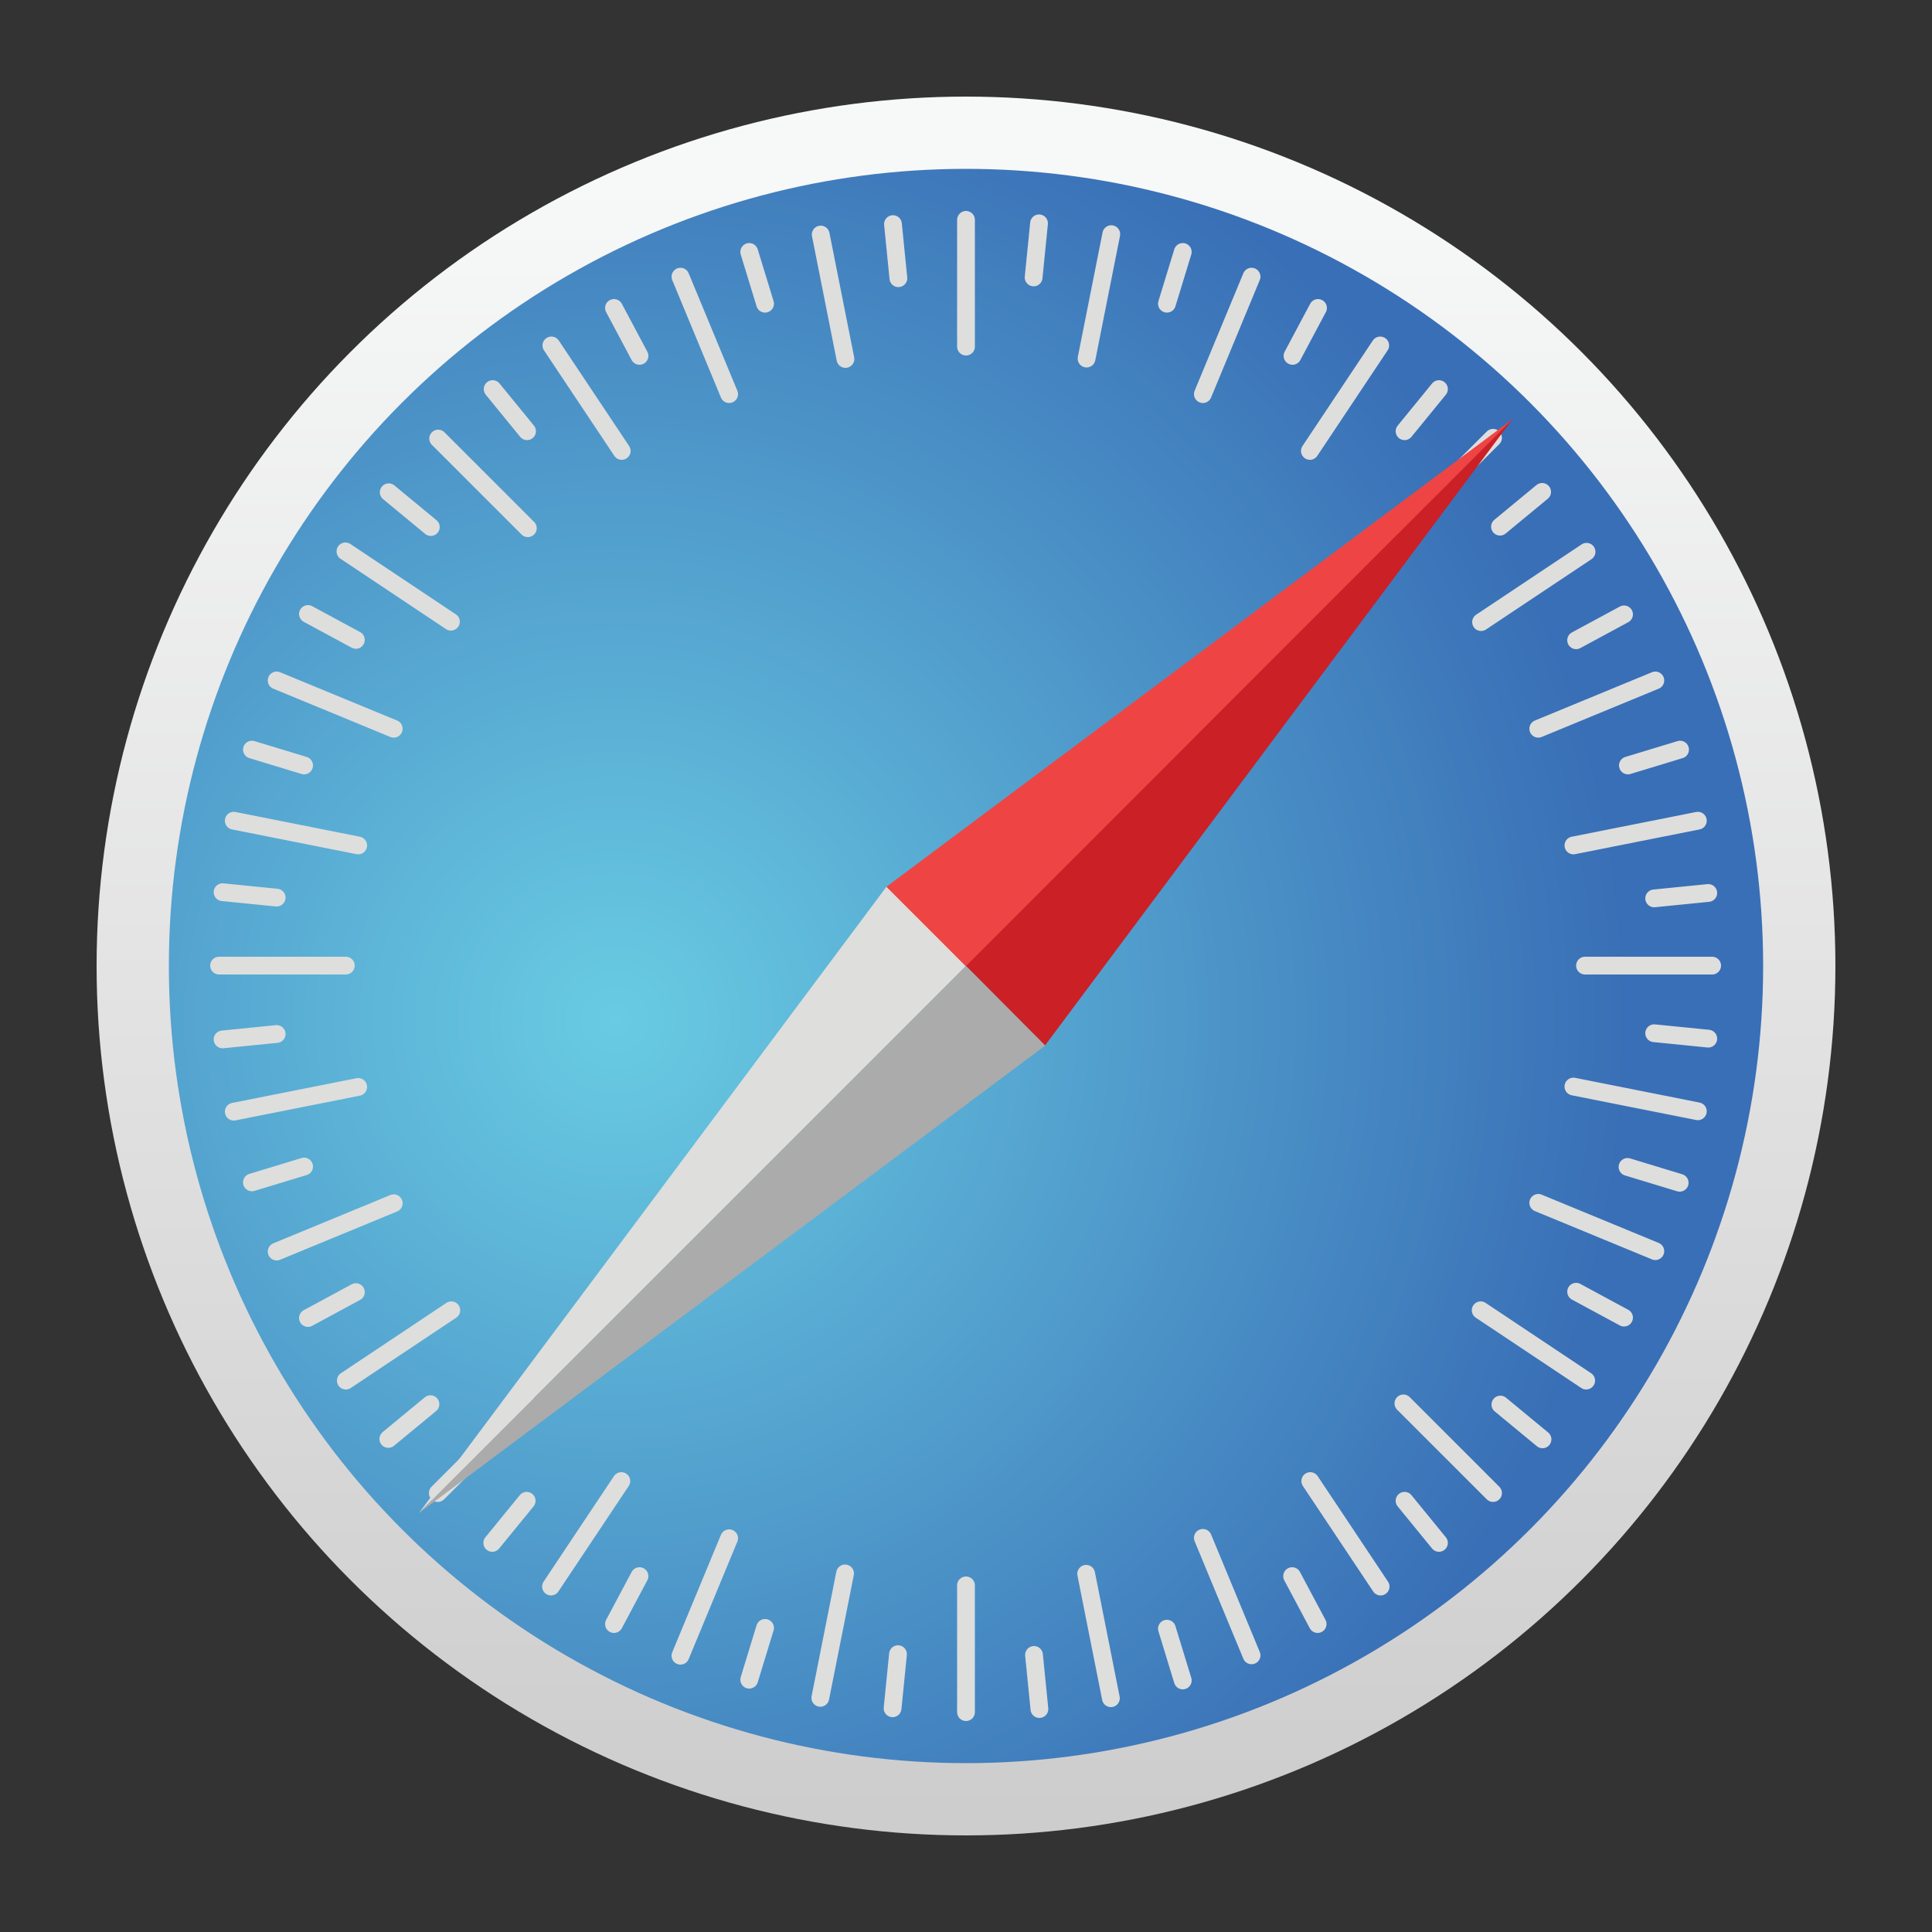 <?xml version="1.0" encoding="UTF-8"?><svg id="Layer_2" xmlns="http://www.w3.org/2000/svg" width="50" height="50" xmlns:xlink="http://www.w3.org/1999/xlink" viewBox="0 0 50 50"><rect x="0" y="0" width="50" height="50" fill="#333333" stroke="none"/><defs><style>.cls-1{fill:#cb2026;}.cls-2{fill:url(#radial-gradient);}.cls-3{fill:#ee4544;}.cls-4,.cls-5{fill:none;}.cls-5{stroke:#dededd;stroke-linecap:round;stroke-miterlimit:1.85;stroke-width:.46px;}.cls-6{fill:#ababab;}.cls-7{fill:url(#linear-gradient);}.cls-8{fill:#dededd;}</style><linearGradient id="linear-gradient" x1="51.54" y1="23.43" x2="51.54" y2="-70.63" gradientTransform="translate(1.11 15.49) scale(.46 -.46)" gradientUnits="userSpaceOnUse"><stop offset="0" stop-color="#f7f8f8"/><stop offset="1" stop-color="#cdcccc"/></linearGradient><radialGradient id="radial-gradient" cx="-1257.62" cy="-346.68" fx="-1257.62" fy="-346.68" r=".04" gradientTransform="translate(704891.73 194332.39) scale(560.48)" gradientUnits="userSpaceOnUse"><stop offset="0" stop-color="#69cce3"/><stop offset="1" stop-color="#396fb6"/></radialGradient></defs><g id="Safari"><g id="Safari-2"><g id="Safari-3"><circle class="cls-7" cx="25" cy="25" r="22.5"/><circle class="cls-2" cx="25" cy="25" r="20.63"/><path class="cls-5" d="m25,5.69v3.28m0,35.34v-3.28m1.89-35.25l-.14,1.4m-3.65,37.03l.14-1.4m21.07-17.82h-3.29m-35.35,0h3.28m35.26,1.89l-1.4-.14m-37.05-3.65l1.4.14m31.48-11.9l-2.32,2.32m-24.99,24.99l2.32-2.32m26.26-23.59l-1.09.9m-28.77,23.61l1.09-.9m27.5,2.3l-2.32-2.32M11.34,11.35l2.32,2.32m23.58,26.26l-.89-1.09M12.75,10.07l.89,1.09m18.75-4l-1.26,3.04m-13.52,32.65l1.26-3.04m15.24-31.84l-.66,1.24M15.89,42.03l.66-1.24m26.29-8.41l-3.03-1.25M7.16,17.61l3.03,1.25m31.84,15.24l-1.24-.67M7.97,15.89l1.24.67m33.63,1.05l-3.03,1.25M7.16,32.39l3.03-1.25m33.29-11.74l-1.35.41M6.52,30.6l1.35-.41m24.52,12.65l-1.26-3.04M17.61,7.16l1.26,3.04m11.74,33.29l-.41-1.34M19.39,6.52l.41,1.34m8.96-1.8l-.64,3.22m-6.89,34.66l.64-3.22M30.61,6.52l-.41,1.34m-10.81,35.61l.41-1.34m24.14-13.37l-3.22-.64M6.05,21.24l3.22.64m34.2,8.73l-1.35-.41M6.52,19.4l1.35.41m33.19-5.53l-2.73,1.82m-29.38,19.63l2.73-1.82m30.35-18.01l-1.24.67M7.97,34.11l1.24-.67m26.52,7.62l-1.82-2.73M14.27,8.94l1.82,2.73m18.01,30.36l-.66-1.24M15.89,7.97l.66,1.24m19.17-.27l-1.82,2.73m-19.64,29.39l1.82-2.73m21.16-28.26l-.89,1.09m-23.61,28.77l.89-1.09m27.42-3.11l-2.73-1.82M8.94,14.27l2.73,1.82m28.25,21.16l-1.09-.9M10.06,12.74l1.09.9m32.79,7.6l-3.22.64M6.05,28.77l3.22-.64m34.94-5.02l-1.4.14m-37.05,3.65l1.4-.14m21.59,17.19l-.64-3.22M21.24,6.07l.64,3.22m5.02,34.94l-.14-1.4m-3.65-37.03l.14,1.4"/><path class="cls-8" d="m22.94,22.94l2.06,2.06-14.16,14.16,12.1-16.21Z"/><path class="cls-3" d="m39.15,10.85l-14.15,14.16-2.06-2.06,16.2-12.1Z"/><path class="cls-1" d="m27.05,27.06l-2.05-2.06,14.15-14.16-12.1,16.21Z"/><path class="cls-6" d="m27.05,27.06l-2.05-2.06-14.16,14.16,16.21-12.1Z"/></g><rect class="cls-4" width="50" height="50"/></g></g></svg>